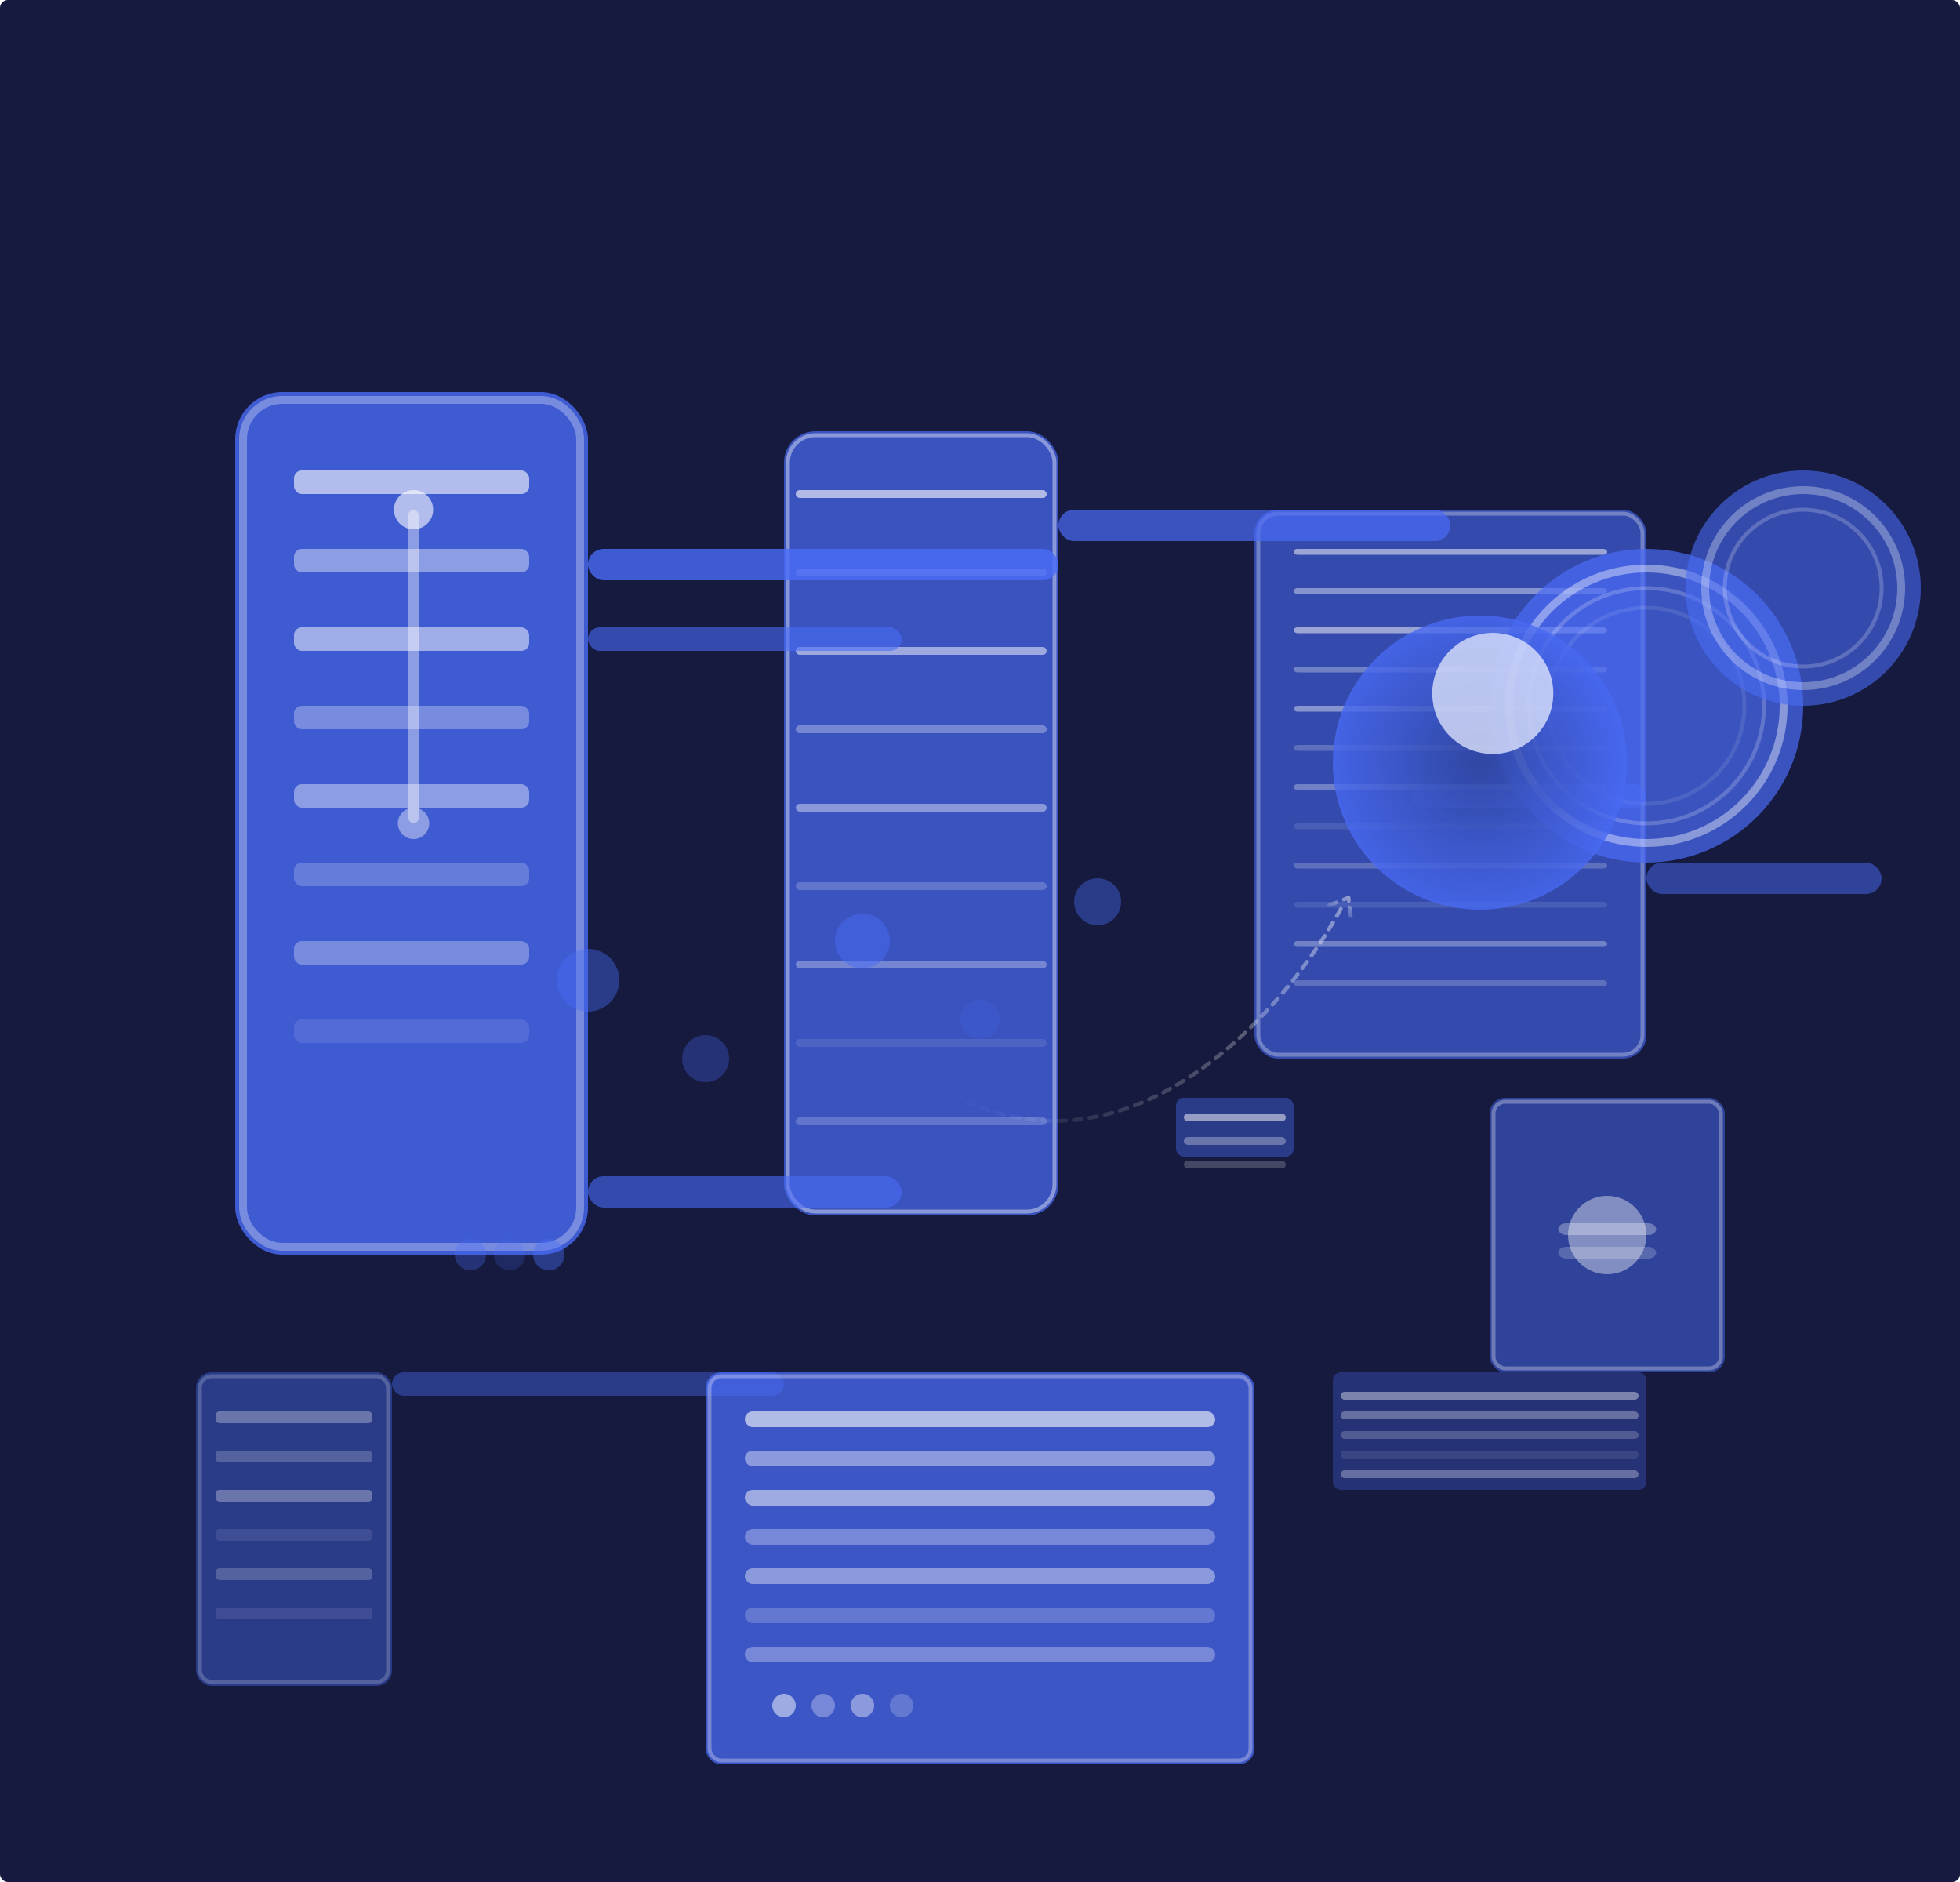 <svg fill="none" height="480" viewBox="0 0 500 480" width="500" xmlns="http://www.w3.org/2000/svg" xmlns:xlink="http://www.w3.org/1999/xlink">
  <defs>
    <filter id="a" color-interpolation-filters="sRGB" filterUnits="userSpaceOnUse" height="72.882" width="72.882" x="344.368" y="140.412">
      <feFlood flood-opacity="0" result="BackgroundImageFix"/>
      <feBlend in="SourceGraphic" in2="BackgroundImageFix" mode="normal" result="shape"/>
      <feGaussianBlur result="effect1_foregroundBlur_62:128" stdDeviation="10.5"/>
    </filter>
    <radialGradient id="b" cx="0" cy="0" gradientTransform="matrix(0 40.257 -40.257 0 377.5 194.5)" gradientUnits="userSpaceOnUse" r="1">
      <stop offset="0" stop-opacity=".47"/>
      <stop offset="1" stop-opacity="0"/>
    </radialGradient>
    <linearGradient id="c">
      <stop offset="0" stop-color="#fff" stop-opacity=".48"/>
      <stop offset="1" stop-color="#fff" stop-opacity="0"/>
    </linearGradient>
    <linearGradient id="d" gradientUnits="userSpaceOnUse" x1="358.554" x2="242.956" xlink:href="#c" y1="226.723" y2="282.349"/>
    <linearGradient id="e" gradientUnits="userSpaceOnUse" x1="343.992" x2="340.23" xlink:href="#c" y1="228.548" y2="234.571"/>
    <mask id="f" height="75" maskUnits="userSpaceOnUse" width="75" x="340" y="157">
      <circle cx="377.5" cy="194.5" fill="#4a6cf7" opacity=".8" r="37.5"/>
    </mask>
  </defs>
  
  <!-- Background -->
  <rect fill="#151a3e" height="480" rx="2" width="500"/>
  
  <!-- Main Chemical Reactor -->
  <rect fill="#4a6cf7" height="220" opacity=".8" rx="12" width="90" x="60" y="100"/>
  <rect fill="none" stroke="#fff" stroke-opacity=".3" stroke-width="2" height="216" rx="10" width="86" x="62" y="102"/>
  
  <!-- Reactor Internals -->
  <rect fill="#fff" height="6" opacity=".6" rx="2" width="60" x="75" y="120"/>
  <rect fill="#fff" height="6" opacity=".4" rx="2" width="60" x="75" y="140"/>
  <rect fill="#fff" height="6" opacity=".5" rx="2" width="60" x="75" y="160"/>
  <rect fill="#fff" height="6" opacity=".3" rx="2" width="60" x="75" y="180"/>
  <rect fill="#fff" height="6" opacity=".4" rx="2" width="60" x="75" y="200"/>
  <rect fill="#fff" height="6" opacity=".2" rx="2" width="60" x="75" y="220"/>
  <rect fill="#fff" height="6" opacity=".3" rx="2" width="60" x="75" y="240"/>
  <rect fill="#fff" height="6" opacity=".1" rx="2" width="60" x="75" y="260"/>
  
  <!-- Reactor Agitator -->
  <rect fill="#fff" height="80" opacity=".4" rx="2" width="3" x="104" y="130"/>
  <circle cx="105.5" cy="130" fill="#fff" opacity=".6" r="5"/>
  <circle cx="105.5" cy="210" fill="#fff" opacity=".4" r="4"/>
  
  <!-- Distillation Column -->
  <rect fill="#4a6cf7" height="200" opacity=".7" rx="8" width="70" x="200" y="110"/>
  <rect fill="none" stroke="#fff" stroke-opacity=".4" stroke-width="1" height="198" rx="7" width="68" x="201" y="111"/>
  
  <!-- Column Trays -->
  <rect fill="#fff" height="2" opacity=".6" rx="1" width="64" x="203" y="125"/>
  <rect fill="#fff" height="2" opacity=".4" rx="1" width="64" x="203" y="145"/>
  <rect fill="#fff" height="2" opacity=".5" rx="1" width="64" x="203" y="165"/>
  <rect fill="#fff" height="2" opacity=".3" rx="1" width="64" x="203" y="185"/>
  <rect fill="#fff" height="2" opacity=".4" rx="1" width="64" x="203" y="205"/>
  <rect fill="#fff" height="2" opacity=".2" rx="1" width="64" x="203" y="225"/>
  <rect fill="#fff" height="2" opacity=".3" rx="1" width="64" x="203" y="245"/>
  <rect fill="#fff" height="2" opacity=".1" rx="1" width="64" x="203" y="265"/>
  <rect fill="#fff" height="2" opacity=".2" rx="1" width="64" x="203" y="285"/>
  
  <!-- Heat Exchanger -->
  <rect fill="#4a6cf7" height="140" opacity=".6" rx="6" width="100" x="320" y="130"/>
  <rect fill="none" stroke="#fff" stroke-opacity=".3" stroke-width="1" height="138" rx="5" width="98" x="321" y="131"/>
  
  <!-- Heat Exchanger Tubes -->
  <rect fill="#fff" height="1.5" opacity=".5" rx="1" width="80" x="330" y="140"/>
  <rect fill="#fff" height="1.5" opacity=".4" rx="1" width="80" x="330" y="150"/>
  <rect fill="#fff" height="1.5" opacity=".5" rx="1" width="80" x="330" y="160"/>
  <rect fill="#fff" height="1.5" opacity=".3" rx="1" width="80" x="330" y="170"/>
  <rect fill="#fff" height="1.5" opacity=".4" rx="1" width="80" x="330" y="180"/>
  <rect fill="#fff" height="1.5" opacity=".2" rx="1" width="80" x="330" y="190"/>
  <rect fill="#fff" height="1.5" opacity=".3" rx="1" width="80" x="330" y="200"/>
  <rect fill="#fff" height="1.5" opacity=".1" rx="1" width="80" x="330" y="210"/>
  <rect fill="#fff" height="1.5" opacity=".2" rx="1" width="80" x="330" y="220"/>
  <rect fill="#fff" height="1.5" opacity=".1" rx="1" width="80" x="330" y="230"/>
  <rect fill="#fff" height="1.5" opacity=".3" rx="1" width="80" x="330" y="240"/>
  <rect fill="#fff" height="1.5" opacity=".2" rx="1" width="80" x="330" y="250"/>
  
  <!-- Storage Tanks -->
  <circle cx="420" cy="180" fill="#4a6cf7" opacity=".7" r="40"/>
  <circle cx="420" cy="180" fill="none" stroke="#fff" stroke-opacity=".4" stroke-width="2" r="35"/>
  <circle cx="420" cy="180" fill="none" stroke="#fff" stroke-opacity=".2" stroke-width="1" r="30"/>
  <circle cx="420" cy="180" fill="none" stroke="#fff" stroke-opacity=".1" stroke-width="1" r="25"/>
  
  <circle cx="460" cy="150" fill="#4a6cf7" opacity=".6" r="30"/>
  <circle cx="460" cy="150" fill="none" stroke="#fff" stroke-opacity=".3" stroke-width="2" r="25"/>
  <circle cx="460" cy="150" fill="none" stroke="#fff" stroke-opacity=".2" stroke-width="1" r="20"/>
  
  <!-- Pump Station -->
  <rect fill="#4a6cf7" height="70" opacity=".5" rx="4" width="60" x="380" y="280"/>
  <rect fill="none" stroke="#fff" stroke-opacity=".3" stroke-width="1" height="68" rx="3" width="58" x="381" y="281"/>
  
  <!-- Pump Details -->
  <circle cx="410" cy="315" fill="#fff" opacity=".4" r="10"/>
  <rect fill="#fff" height="3" opacity=".3" rx="2" width="25" x="397.5" y="312"/>
  <rect fill="#fff" height="3" opacity=".2" rx="2" width="25" x="397.5" y="318"/>
  
  <!-- Chemical Vessels -->
  <rect fill="#4a6cf7" height="80" opacity=".4" rx="4" width="50" x="50" y="350"/>
  <rect fill="none" stroke="#fff" stroke-opacity=".2" stroke-width="1" height="78" rx="3" width="48" x="51" y="351"/>
  
  <!-- Vessel Internals -->
  <rect fill="#fff" height="3" opacity=".3" rx="1" width="40" x="55" y="360"/>
  <rect fill="#fff" height="3" opacity=".2" rx="1" width="40" x="55" y="370"/>
  <rect fill="#fff" height="3" opacity=".3" rx="1" width="40" x="55" y="380"/>
  <rect fill="#fff" height="3" opacity=".1" rx="1" width="40" x="55" y="390"/>
  <rect fill="#fff" height="3" opacity=".2" rx="1" width="40" x="55" y="400"/>
  <rect fill="#fff" height="3" opacity=".1" rx="1" width="40" x="55" y="410"/>
  
  <!-- Piping System -->
  <rect fill="#4a6cf7" height="8" opacity=".8" rx="4" width="120" x="150" y="140"/>
  <rect fill="#4a6cf7" height="6" opacity=".6" rx="3" width="80" x="150" y="160"/>
  <rect fill="#4a6cf7" height="8" opacity=".7" rx="4" width="100" x="270" y="130"/>
  <rect fill="#4a6cf7" height="6" opacity=".5" rx="3" width="60" x="360" y="200"/>
  <rect fill="#4a6cf7" height="8" opacity=".6" rx="4" width="80" x="150" y="300"/>
  <rect fill="#4a6cf7" height="6" opacity=".4" rx="3" width="100" x="100" y="350"/>
  <rect fill="#4a6cf7" height="8" opacity=".5" rx="4" width="60" x="420" y="220"/>
  
  <!-- Control Panel -->
  <rect fill="#4a6cf7" fill-opacity=".73" height="100" rx="4" width="140" x="180" y="350"/>
  <rect fill="none" stroke="#fff" stroke-opacity=".3" stroke-width="1" height="98" rx="3" width="138" x="181" y="351"/>
  
  <!-- Control Panel Elements -->
  <rect fill="#fff" height="4" opacity=".6" rx="2" width="120" x="190" y="360"/>
  <rect fill="#fff" height="4" opacity=".4" rx="2" width="120" x="190" y="370"/>
  <rect fill="#fff" height="4" opacity=".5" rx="2" width="120" x="190" y="380"/>
  <rect fill="#fff" height="4" opacity=".3" rx="2" width="120" x="190" y="390"/>
  <rect fill="#fff" height="4" opacity=".4" rx="2" width="120" x="190" y="400"/>
  <rect fill="#fff" height="4" opacity=".2" rx="2" width="120" x="190" y="410"/>
  <rect fill="#fff" height="4" opacity=".3" rx="2" width="120" x="190" y="420"/>
  
  <!-- Control Buttons -->
  <circle cx="200" cy="435" fill="#fff" opacity=".5" r="3"/>
  <circle cx="210" cy="435" fill="#fff" opacity=".3" r="3"/>
  <circle cx="220" cy="435" fill="#fff" opacity=".4" r="3"/>
  <circle cx="230" cy="435" fill="#fff" opacity=".2" r="3"/>
  
  <!-- Safety Equipment -->
  <rect fill="#4a6cf7" height="30" opacity=".3" rx="2" width="80" x="340" y="350"/>
  <rect fill="#fff" height="2" opacity=".4" rx="1" width="76" x="342" y="355"/>
  <rect fill="#fff" height="2" opacity=".3" rx="1" width="76" x="342" y="360"/>
  <rect fill="#fff" height="2" opacity=".2" rx="1" width="76" x="342" y="365"/>
  <rect fill="#fff" height="2" opacity=".1" rx="1" width="76" x="342" y="370"/>
  <rect fill="#fff" height="2" opacity=".3" rx="1" width="76" x="342" y="375"/>
  
  <!-- Process Indicators -->
  <circle cx="120" cy="320" fill="#4a6cf7" opacity=".3" r="4"/>
  <circle cx="130" cy="320" fill="#4a6cf7" opacity=".2" r="4"/>
  <circle cx="140" cy="320" fill="#4a6cf7" opacity=".4" r="4"/>
  
  <!-- Flow Meters -->
  <rect fill="#4a6cf7" height="15" opacity=".4" rx="2" width="30" x="300" y="280"/>
  <rect fill="#fff" height="2" opacity=".5" rx="1" width="26" x="302" y="284"/>
  <rect fill="#fff" height="2" opacity=".3" rx="1" width="26" x="302" y="290"/>
  <rect fill="#fff" height="2" opacity=".2" rx="1" width="26" x="302" y="296"/>
  
  <!-- Chemical Process Elements -->
  <circle cx="150" cy="250" fill="#4a6cf7" opacity=".4" r="8"/>
  <circle cx="180" cy="270" fill="#4a6cf7" opacity=".3" r="6"/>
  <circle cx="220" cy="240" fill="#4a6cf7" opacity=".5" r="7"/>
  <circle cx="250" cy="260" fill="#4a6cf7" opacity=".2" r="5"/>
  <circle cx="280" cy="230" fill="#4a6cf7" opacity=".4" r="6"/>
  
  <!-- Central Glow Effect -->
  <circle cx="377.5" cy="194.5" fill="#4a6cf7" opacity=".8" r="37.5"/>
  <g mask="url(#f)">
    <circle cx="377.5" cy="194.5" fill="url(#b)" opacity=".8" r="37.5"/>
    <g filter="url(#a)" opacity=".8">
      <circle cx="380.809" cy="176.853" fill="#fff" r="15.441"/>
    </g>
  </g>
  
  <!-- Connection Lines -->
  <path d="m342.034 231.847c-17.07 30.902-64.095 81.339-115.64 35.871" stroke="url(#d)" stroke-dasharray="2 2" stroke-linecap="round" stroke-linejoin="round"/>
  <path d="m339.077 230.867 4.896-1.896.589 4.685" stroke="url(#e)" stroke-dasharray="2 2" stroke-linecap="round" stroke-linejoin="round"/>
</svg>